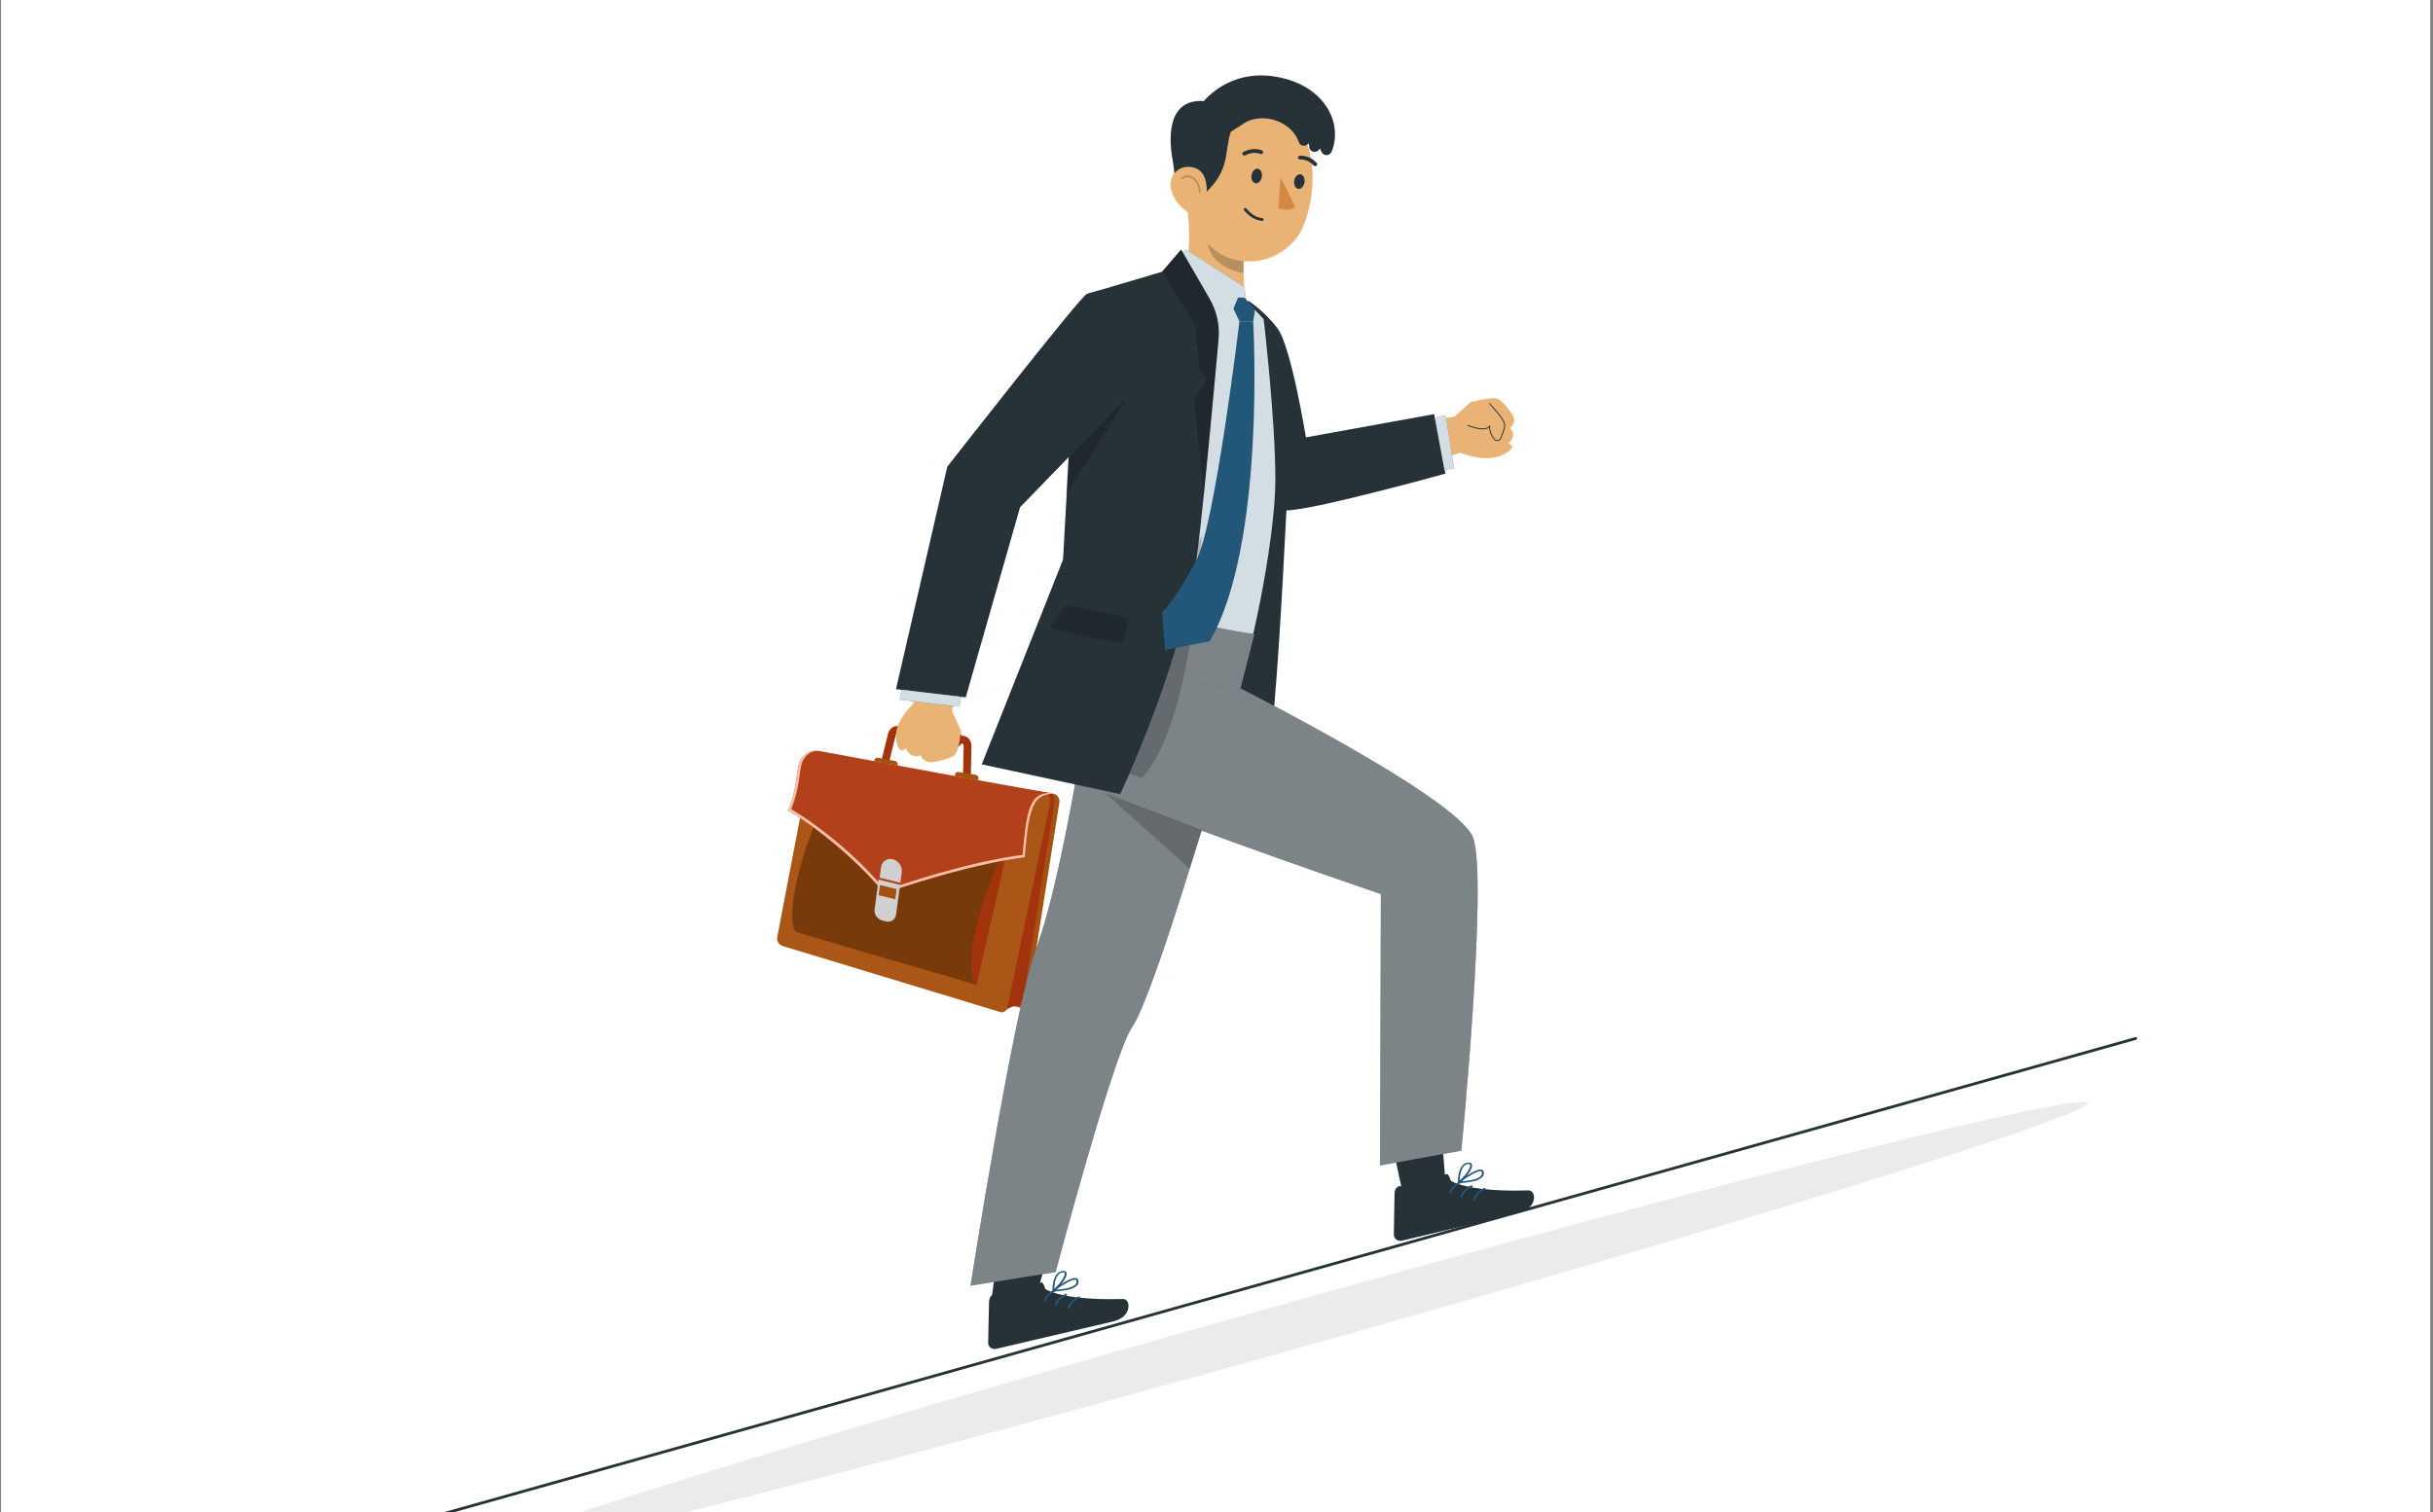 <svg width="645" height="401" viewBox="0 0 645 401" fill="none" xmlns="http://www.w3.org/2000/svg">
<rect x="0" y="0" width="645" height="401" fill="#808080" stroke="none"/>
<g clip-path="url(#clip0_7409_17443)">
<rect width="644" height="401" transform="translate(0.281)" fill="white"/>
<path fill-rule="evenodd" clip-rule="evenodd" d="M221.475 201.245L279.388 210.498C280.354 210.654 281 211.817 280.85 212.768L272.681 264.438C272.337 266.616 271.418 267.545 269.804 267.045L212.459 249.353C211.525 249.065 210.816 248.029 210.997 247.083L219.544 202.45C219.725 201.503 220.51 201.091 221.475 201.245Z" fill="#A45111"/>
<path fill-rule="evenodd" clip-rule="evenodd" d="M220.185 201.016L278.099 210.269C279.065 210.423 279.711 211.587 279.561 212.538L271.392 264.208C271.098 266.067 270.355 266.584 269.096 266.793C268.289 266.926 267.528 267.225 266.82 267.729L211.17 249.123C210.243 248.812 209.526 247.8 209.708 246.854L218.254 202.219C218.436 201.272 219.219 200.861 220.185 201.016Z" fill="#A3330C"/>
<path fill-rule="evenodd" clip-rule="evenodd" d="M216.933 200.52L276.979 210.371C277.945 210.528 278.637 211.698 278.441 212.64L267.05 267.145C266.853 268.086 266.054 268.631 265.12 268.348L207.491 250.853C206.556 250.569 205.847 249.53 206.028 248.583L215.002 201.723C215.183 200.776 215.967 200.361 216.933 200.52Z" fill="#AA5616"/>
<path fill-rule="evenodd" clip-rule="evenodd" d="M216.77 216.944C245.179 220.971 262.905 224.658 266.541 227.03C263.337 228.205 256.257 252.078 258.987 261.168C235.312 254.308 219.316 249.613 210.999 247.083C207.829 243.303 212.944 224.814 216.77 216.944Z" fill="#783A0A"/>
<path fill-rule="evenodd" clip-rule="evenodd" d="M266.542 227.031C263.339 228.205 253.769 256.316 258.989 261.168C260.734 252.139 265.98 231.192 266.542 227.031Z" fill="#A3330C"/>
<path fill-rule="evenodd" clip-rule="evenodd" d="M217.756 199.239C238.238 203.084 258.784 206.837 279.393 210.498C273.87 210.447 272.704 214.361 271.667 227.311C263.184 228.426 251.182 231.16 234.454 236.829C226.811 227.71 217.249 219.965 208.984 214.914C211.888 207.491 210.853 203.509 212.468 201.218C213.767 199.376 215.509 198.763 217.756 199.239Z" fill="#B2411B"/>
<path fill-rule="evenodd" clip-rule="evenodd" d="M265.916 227.493C258.108 228.904 247.908 231.511 234.692 235.99C229.187 229.421 222.666 223.582 216.381 218.987C216.248 218.889 216.112 218.791 215.979 218.694C214.72 217.783 213.473 216.922 212.247 216.116C211.411 215.568 210.585 215.044 209.771 214.546C212.613 207.283 211.599 203.388 213.18 201.145C214.062 199.895 215.152 199.223 216.473 199.084C214.832 199.056 213.509 199.743 212.468 201.217C210.853 203.509 211.888 207.49 208.984 214.914C210.003 215.536 211.043 216.2 212.096 216.903C213.275 217.691 214.473 218.527 215.68 219.407C215.862 219.539 216.043 219.673 216.225 219.808C222.497 224.45 228.969 230.286 234.454 236.828C247.346 232.461 257.429 229.834 265.259 228.35C265.63 228.279 265.997 228.211 266.359 228.146C268.265 227.8 270.032 227.527 271.667 227.311C272.582 215.872 273.6 211.484 277.632 210.651C278.164 210.54 278.749 210.492 279.393 210.498C278.915 210.413 278.436 210.329 277.958 210.243C277.921 210.245 277.883 210.248 277.844 210.251C277.538 210.274 277.246 210.312 276.969 210.368C273 211.167 272.002 215.454 271.103 226.677C269.67 226.865 268.135 227.099 266.491 227.388C266.3 227.423 266.109 227.457 265.916 227.493Z" fill="#FABDA5"/>
<path fill-rule="evenodd" clip-rule="evenodd" d="M238.186 192.546L238.484 192.591C238.951 192.139 239.639 191.923 240.362 192.025L253.319 193.869C254.056 193.973 254.656 194.437 254.969 195.057L255.432 195.127C256.108 195.227 256.643 195.59 257.008 196.099C257.361 196.59 257.547 197.221 257.534 197.869L257.352 206.544L255.291 206.17L255.466 197.818C255.47 197.617 255.421 197.432 255.326 197.302C255.276 197.231 255.208 197.18 255.131 197.169L254.91 197.136C254.474 197.895 253.608 198.36 252.701 198.211L239.781 196.094C238.89 195.948 238.185 195.377 237.957 194.6L237.886 194.589C237.808 194.577 237.733 194.602 237.671 194.651C237.557 194.74 237.469 194.894 237.423 195.084L235.591 202.56L233.555 202.183L235.413 194.593C235.569 193.957 235.919 193.399 236.395 193.025C236.889 192.637 237.507 192.445 238.186 192.546Z" fill="#A3330C"/>
<path fill-rule="evenodd" clip-rule="evenodd" d="M232.742 200.922L237.245 201.771C237.718 201.859 238.052 202.324 237.988 202.802L237.962 202.998C235.885 202.615 233.81 202.231 231.734 201.847L231.765 201.63C231.829 201.151 232.27 200.833 232.742 200.922ZM254.145 204.71L258.657 205.457C259.134 205.535 259.471 205.99 259.405 206.469L259.346 206.904C257.269 206.529 255.193 206.153 253.117 205.775L253.162 205.435C253.228 204.956 253.669 204.63 254.145 204.71Z" fill="#A45111"/>
<path fill-rule="evenodd" clip-rule="evenodd" d="M233.875 244.073L234.894 244.325C236.181 244.643 237.372 243.841 237.55 242.532L238.612 234.646L232.922 233.24L231.858 241.126C231.682 242.434 232.584 243.755 233.875 244.073Z" fill="#D0D0D0"/>
<path fill-rule="evenodd" clip-rule="evenodd" d="M237.336 238.474L232.922 237.383L233.287 234.668L237.704 235.759L237.336 238.474Z" fill="#A45111"/>
<path fill-rule="evenodd" clip-rule="evenodd" d="M233.203 232.729L238.685 234.083L239.06 231.305C239.266 229.769 238.206 228.221 236.693 227.847C235.182 227.473 233.786 228.415 233.578 229.951L233.203 232.729Z" fill="#D0D0D0"/>
<path d="M80.039 411.934L566.183 275.365" stroke="#263238" stroke-width="0.75" stroke-miterlimit="10" stroke-linecap="round" stroke-linejoin="round"/>
<path d="M553.453 292.467C554.367 295.728 458.236 325.509 338.739 358.985C219.242 392.461 121.631 416.954 120.717 413.693C119.803 410.432 215.934 380.651 335.431 347.175C454.928 313.699 552.54 289.206 553.453 292.467Z" fill="#EBEBEB"/>
<path d="M375.624 123.714L387.083 120.056C387.083 120.056 389.764 121.041 391.828 121.319C393.892 121.597 396.53 121.825 399.411 120.046C402.292 118.267 399.851 117.537 399.851 117.537C402.473 115.391 400.311 113.448 400.311 113.448C402.651 111.627 400.56 109.383 400.56 109.383C400.56 109.383 398.607 106.532 397.129 105.799C395.65 105.067 389.861 106.657 389.861 106.657L385.483 110.536L371.906 112.516C371.962 112.73 375.624 123.714 375.624 123.714Z" fill="#E9B376"/>
<path d="M394.888 107.064C394.888 107.064 398.755 110.976 398.879 112.547C398.955 113.525 398.32 115.157 397.83 116.249C397.553 116.864 396.674 117 396.206 116.492C395.551 115.783 394.854 114.626 394.916 112.945C394.916 112.945 394.313 114.803 389.102 112.784" stroke="#263238" stroke-width="0.25" stroke-miterlimit="10" stroke-linecap="round" stroke-linejoin="round"/>
<path d="M330.883 79.721C330.883 79.721 335.046 82.302 338.666 87.068C342.285 91.834 346.207 115.972 346.207 115.972L380.208 109.813L383.193 125.592C383.193 125.592 349.525 134.925 341.562 135.323C333.597 135.72 327.263 123.011 327.624 122.217C327.986 121.422 330.883 79.721 330.883 79.721Z" fill="#263238"/>
<path d="M380.398 110.776C380.398 110.776 383.025 110.108 383.2 110.161C383.375 110.214 385.375 124.015 385.489 124.068C385.603 124.12 382.943 124.647 382.943 124.647L380.398 110.776Z" fill="#22577A"/>
<path opacity="0.8" d="M380.398 110.776C380.398 110.776 383.025 110.108 383.2 110.161C383.375 110.214 385.375 124.015 385.489 124.068C385.603 124.12 382.943 124.647 382.943 124.647L380.398 110.776Z" fill="white"/>
<path d="M262.883 344.416L274.102 346.131L281.262 319.775L265.172 327.071L262.883 344.416Z" fill="#263238"/>
<path d="M276.276 340.032L272.361 340.95C271.474 341.158 270.769 341.763 270.428 342.545C268.953 345.919 266.96 345.241 263.766 343.144C262.159 343.342 262.194 345.093 262.189 345.567L261.97 356.074C261.941 356.953 262.691 357.687 263.646 357.714C263.816 357.718 263.984 357.699 264.148 357.659C268.903 356.544 271.153 356.016 277.072 354.629L295.174 350.384C300.108 349.228 299.867 344.402 297.717 344.453C288.063 344.734 280.906 343.771 277.406 341.981C276.763 341.676 277.212 341.229 276.276 340.032Z" fill="#263238"/>
<path d="M285.537 340.833C285.873 340.463 286 339.967 285.877 339.498C285.842 339.239 285.649 339.02 285.382 338.937C283.933 338.423 279.619 341.681 279.137 342.058C279.082 342.092 279.047 342.148 279.04 342.21C279.028 342.324 279.119 342.424 279.243 342.436C280.517 342.417 281.788 342.274 283.032 342.012C283.98 341.873 284.859 341.462 285.537 340.833ZM285.169 339.35C285.285 339.383 285.365 339.479 285.372 339.591C285.444 339.934 285.353 340.289 285.124 340.566C284.223 341.593 281.447 341.893 279.935 341.984C281.738 340.681 284.371 339.072 285.169 339.35Z" fill="#22577A"/>
<path d="M279.423 342.442C280.737 341.532 283.204 338.581 282.713 337.441C282.619 337.199 282.345 336.95 281.659 337.023C278.896 337.369 278.971 342.084 279.023 342.273C279.018 342.356 279.066 342.434 279.145 342.471C279.2 342.473 279.253 342.46 279.298 342.435L279.423 342.442ZM281.669 337.409C282.18 337.339 282.226 337.505 282.243 337.563C282.582 338.249 280.855 340.625 279.471 341.778C279.518 340.662 279.787 337.838 281.487 337.439L281.669 337.409Z" fill="#22577A"/>
<path d="M279.757 342.182C278.455 342.668 277.409 343.705 276.977 344.937" stroke="#22577A" stroke-width="0.5" stroke-miterlimit="10" stroke-linecap="round" stroke-linejoin="round"/>
<path d="M282.656 343.3C281.354 343.786 280.307 344.823 279.875 346.055" stroke="#22577A" stroke-width="0.5" stroke-miterlimit="10" stroke-linecap="round" stroke-linejoin="round"/>
<path d="M286.078 344.012C284.776 344.498 283.729 345.535 283.297 346.767" stroke="#22577A" stroke-width="0.5" stroke-miterlimit="10" stroke-linecap="round" stroke-linejoin="round"/>
<path d="M313.758 73.669C313.758 73.669 316.315 67.15 314.724 54.674C314.726 54.661 315.456 54.487 315.46 54.475C315.246 52.732 314.974 51.109 314.698 49.696C314.693 49.656 314.695 49.644 314.695 49.644L330.53 62.418C329.428 66.16 329.58 73.741 329.902 76.983C329.902 76.983 331.114 82.95 322.956 81.949C316.997 81.216 313.758 73.669 313.758 73.669Z" fill="#E9B376"/>
<path opacity="0.2" d="M329.864 67.813L320.086 64.14C320.482 67.196 322.653 71.079 329.672 72.448C329.672 72.448 329.557 69.079 329.864 67.813Z" fill="black"/>
<path d="M315.978 41.714C315.303 52.217 314.693 58.129 319.719 64.07C327.277 73.008 341.541 69.876 345.615 59.74C349.282 50.617 349.771 34.974 339.213 29.684C328.813 24.471 316.654 31.21 315.978 41.714Z" fill="#E9B376"/>
<path d="M319.228 26.791C324.027 20.813 334.132 25.127 338.107 28.55C338.702 29.061 328.89 32.313 329.477 32.187L326.499 34.808C326.078 34.671 325.505 38.303 325.026 41.449C324.586 44.337 323.311 47.053 321.32 49.319C319.652 51.218 317.398 53.509 314.816 55.416C311.101 53.2 311.704 46.84 310.953 42.927C309.838 37.1 309.154 26.099 319.228 26.791Z" fill="#263238"/>
<path d="M310.385 49.907C310.937 52.691 312.839 54.971 314.947 56.25C318.117 58.172 319.822 54.911 319.934 51.59C320.034 48.602 319.571 44.895 315.912 44.306C312.305 43.726 309.754 46.722 310.385 49.907Z" fill="#E9B376"/>
<path d="M331.781 46.53C331.641 47.597 332.142 48.525 332.9 48.603C333.659 48.681 334.387 47.878 334.527 46.812C334.667 45.745 334.166 44.817 333.408 44.739C332.651 44.661 331.923 45.464 331.781 46.53Z" fill="#263238"/>
<path d="M343.094 48.007C342.954 49.074 343.455 50.002 344.213 50.079C344.971 50.157 345.699 49.355 345.84 48.288C345.98 47.222 345.479 46.294 344.721 46.216C343.961 46.138 343.233 46.94 343.094 48.007Z" fill="#263238"/>
<path d="M339.489 47.003C339.489 47.003 342.456 52.714 343.346 55.003C341.56 56.164 338.867 55.237 338.867 55.237L339.489 47.003Z" fill="#D58745"/>
<path d="M329.612 41.186C329.778 41.271 329.988 41.275 330.165 41.176C332.258 40.015 334.082 40.791 334.101 40.799C334.372 40.919 334.701 40.812 334.833 40.563C334.964 40.314 334.85 40.015 334.58 39.895C334.484 39.852 332.198 38.879 329.601 40.322C329.342 40.465 329.259 40.774 329.414 41.01C329.462 41.087 329.531 41.145 329.612 41.186Z" fill="#263238"/>
<path d="M334.614 58.211C332.736 58.015 331.393 56.989 330.109 55.538" stroke="#263238" stroke-width="0.75" stroke-miterlimit="10" stroke-linecap="round" stroke-linejoin="round"/>
<path opacity="0.2" d="M313.344 47.311C313.881 46.739 314.841 46.615 315.607 46.883C316.374 47.151 316.962 47.745 317.364 48.404C317.847 49.195 318.103 50.103 318.095 51.012" stroke="black" stroke-width="0.5" stroke-miterlimit="10" stroke-linecap="round" stroke-linejoin="round"/>
<path d="M348.697 44.063C348.8 44.055 348.902 44.019 348.989 43.953C349.224 43.778 349.264 43.461 349.079 43.244C347.205 41.074 344.709 41.301 344.596 41.297C344.297 41.326 344.077 41.574 344.104 41.851C344.131 42.126 344.395 42.327 344.692 42.301C344.796 42.288 346.721 42.136 348.224 43.877C348.343 44.014 348.522 44.077 348.697 44.063Z" fill="#263238"/>
<path d="M319.234 26.791C319.234 26.791 325.584 18.425 337.801 20.264C347.627 21.743 353.164 27.941 353.824 34.168C354.107 36.844 353.613 38.881 352.956 40.333C352.46 41.429 350.796 41.377 350.34 40.266C350.211 39.951 350.061 39.641 349.89 39.34C349.856 39.413 349.82 39.485 349.781 39.556C349.159 40.69 347.256 40.41 347.131 39.144C347.091 38.744 347.012 38.348 346.892 37.959C346.887 37.968 346.881 37.978 346.875 37.987C346.303 38.984 344.666 38.798 344.326 37.716C342.822 32.939 336.136 29.709 330.51 32.249L326.505 34.807C321.519 32.534 319.234 26.791 319.234 26.791Z" fill="#263238"/>
<path d="M342.757 106.045C342.032 106.838 338.775 200.17 335.336 203.149C331.897 206.127 316.027 205.334 315.636 204.737C315.245 204.141 321.037 150.128 320.856 150.724C320.675 151.321 334.794 94.526 334.794 94.526L342.757 106.045Z" fill="#263238"/>
<path d="M329.872 76.103L330.377 79.641L335 84.64C335 84.64 338.102 110.918 338.102 127.224C338.102 143.529 331.079 176.72 327.601 184.006C324.122 191.292 293.195 180.652 293.195 180.652L296.041 85.937L306.161 74.639L314.383 66.161L329.872 76.103Z" fill="#22577A"/>
<path opacity="0.8" d="M329.872 76.103L330.377 79.641L335 84.64C335 84.64 338.102 110.918 338.102 127.224C338.102 143.529 331.079 176.72 327.601 184.006C324.122 191.292 293.195 180.652 293.195 180.652L296.041 85.937L306.161 74.639L314.383 66.161L329.872 76.103Z" fill="white"/>
<path d="M372.189 317.768L383.425 316.146L381.243 289.051L368.453 300.637L372.189 317.768Z" fill="#263238"/>
<path d="M383.757 311.307L379.844 312.24C378.958 312.45 378.255 313.058 377.917 313.841C376.457 317.22 374.461 316.551 371.258 314.464C369.651 314.667 369.694 316.419 369.691 316.893L369.516 327.4C369.492 328.28 370.245 329.011 371.199 329.034C371.369 329.037 371.538 329.018 371.701 328.978C376.451 327.845 378.7 327.31 384.612 325.901L402.696 321.592C407.625 320.418 407.363 315.593 405.214 315.653C395.562 315.968 388.401 315.03 384.893 313.254C384.25 312.948 384.697 312.499 383.757 311.307Z" fill="#263238"/>
<path d="M393.016 312.073C393.351 311.702 393.475 311.206 393.349 310.737C393.314 310.479 393.121 310.261 392.852 310.177C391.402 309.668 387.101 312.942 386.622 313.321C386.566 313.355 386.531 313.412 386.524 313.473C386.513 313.587 386.604 313.687 386.727 313.698C388.002 313.674 389.272 313.527 390.514 313.26C391.464 313.12 392.341 312.704 393.016 312.073ZM392.642 310.592C392.757 310.626 392.839 310.722 392.846 310.833C392.92 311.175 392.831 311.531 392.602 311.809C391.706 312.839 388.93 313.148 387.419 313.245C389.217 311.936 391.843 310.317 392.642 310.592Z" fill="#22577A"/>
<path d="M386.926 313.705C388.236 312.79 390.691 309.831 390.194 308.692C390.099 308.452 389.825 308.203 389.138 308.278C386.377 308.635 386.472 313.348 386.525 313.536C386.52 313.619 386.568 313.695 386.648 313.733C386.703 313.734 386.756 313.722 386.801 313.697L386.926 313.705ZM389.151 308.665C389.663 308.593 389.708 308.758 389.725 308.817C390.066 309.502 388.35 311.883 386.971 313.041C387.013 311.925 387.27 309.099 388.969 308.695L389.151 308.665Z" fill="#22577A"/>
<path d="M387.261 313.444C385.962 313.935 384.919 314.975 384.492 316.209" stroke="#22577A" stroke-width="0.5" stroke-miterlimit="10" stroke-linecap="round" stroke-linejoin="round"/>
<path d="M390.16 314.552C388.86 315.042 387.818 316.083 387.391 317.317" stroke="#22577A" stroke-width="0.5" stroke-miterlimit="10" stroke-linecap="round" stroke-linejoin="round"/>
<path d="M393.582 315.25C392.282 315.741 391.24 316.781 390.812 318.016" stroke="#22577A" stroke-width="0.5" stroke-miterlimit="10" stroke-linecap="round" stroke-linejoin="round"/>
<path d="M318.616 220.089C318.073 221.28 305.222 264.968 300.153 272.315C295.085 279.662 279.854 337.319 279.854 337.319L257.289 340.909C257.289 340.909 268.84 266.954 274.631 251.663C280.424 236.372 286.045 201.883 286.045 201.883L317.902 219.693" fill="#263238"/>
<path opacity="0.4" d="M318.616 220.089C318.073 221.28 305.222 264.968 300.153 272.315C295.085 279.662 279.854 337.319 279.854 337.319L257.289 340.909C257.289 340.909 268.84 266.954 274.631 251.663C280.424 236.372 286.045 201.883 286.045 201.883L317.902 219.693" fill="white"/>
<path d="M326.275 181.168C326.411 181.367 386.538 211.397 390.52 222.12C394.502 232.843 387.409 305.121 387.409 305.121L365.852 309.043L366.074 237.081C366.074 237.081 314.531 219.491 296.793 211.747C279.054 204.003 282.607 187.127 283.15 184.745C283.692 182.362 291.427 170.05 291.427 170.05L326.275 181.168Z" fill="#263238"/>
<path opacity="0.4" d="M326.275 181.168C326.411 181.367 386.538 211.397 390.52 222.12C394.502 232.843 387.409 305.121 387.409 305.121L365.852 309.043L366.074 237.081C366.074 237.081 314.531 219.491 296.793 211.747C279.054 204.003 282.607 187.127 283.15 184.745C283.692 182.362 291.427 170.05 291.427 170.05L326.275 181.168Z" fill="white"/>
<path d="M328.78 182.915C328.78 182.915 332.728 167.438 332.559 168.043C332.39 168.649 299.738 161.76 299.738 161.76L289.977 176.068L328.78 182.915Z" fill="#263238"/>
<path opacity="0.4" d="M328.78 182.915C328.78 182.915 332.728 167.438 332.559 168.043C332.39 168.649 299.738 161.76 299.738 161.76L289.977 176.068L328.78 182.915Z" fill="white"/>
<path opacity="0.2" d="M293.164 210.433L315.387 230.367L318.614 220.089L293.164 210.433Z" fill="black"/>
<path opacity="0.2" d="M284.915 201.223C284.656 200.704 302.635 206.251 302.635 206.251C302.635 206.251 315.178 197.138 318.611 142.032L284.055 199.011L284.915 201.223Z" fill="black"/>
<path d="M328.229 78.91L326.984 81.818L328.583 85.211H332.224L332.75 82.06L329.868 78.91H328.229Z" fill="#22577A"/>
<path d="M284.029 107.449C284.029 108.836 281.815 148.388 281.815 148.388L260.266 202.684L296.962 210.575C296.962 210.575 313.994 174.619 317.551 145.613C319.28 131.51 321.957 102.161 323.059 89.841C323.389 86.16 322.561 82.477 320.674 79.217L313.122 66.163L308.063 72.061L288.14 77.959L284.029 107.449Z" fill="#263238"/>
<path opacity="0.2" d="M283.186 121.376L298.435 105.606C298.861 105.606 282.648 131.132 282.648 131.132L283.186 121.376Z" fill="black"/>
<path opacity="0.2" d="M308.07 72.059L316.857 86.128L318.112 98.25L320.105 100.364L316.55 105.861L319.153 131.119L322.992 90.302C323.366 86.322 322.481 82.326 320.441 78.801L313.13 66.162L308.07 72.059Z" fill="black"/>
<path opacity="0.2" d="M282.527 160.432L299.292 163.846L297.461 170.791L278.109 166.531L282.527 160.432Z" fill="black"/>
<path d="M242.583 175.353L242.179 186.529C242.179 186.529 240.22 188.484 239.2 190.161C238.18 191.839 237.002 194.028 237.771 197.146C238.538 200.263 240.153 198.425 240.153 198.425C241.385 201.451 244.127 200.286 244.127 200.286C245.13 202.955 248.154 201.959 248.154 201.959C248.154 201.959 251.74 201.299 253.012 200.289C254.284 199.278 254.75 193.724 254.75 193.724L252.393 188.564L255.255 176.166C255.015 176.139 242.583 175.353 242.583 175.353Z" fill="#E9B376"/>
<path d="M237.531 182.735L251.13 123.755C251.13 123.755 287.183 77.611 288.13 77.959C288.13 77.959 303.668 72.892 307.738 77.956C314.176 85.969 301.573 102.372 301.573 102.372L270.421 134.51L256.023 184.923L237.531 182.735Z" fill="#263238"/>
<path d="M239.041 182.915L238.508 185.522L254.348 187.395L254.79 184.778L239.041 182.915Z" fill="#22577A"/>
<path opacity="0.8" d="M239.041 182.915L238.508 185.522L254.348 187.395L254.79 184.778L239.041 182.915Z" fill="white"/>
<path d="M320.707 170.048C335.684 144.219 332.225 85.211 332.225 85.211H328.583C328.583 85.211 322.089 139.287 317.124 148.649C311.3 159.63 308.055 162.372 308.055 162.372L308.847 172.338L320.707 170.048Z" fill="#22577A"/>
</g>
<defs>
<clipPath id="clip0_7409_17443">
<rect width="644" height="401" fill="white" transform="translate(0.281)"/>
</clipPath>
</defs>
</svg>
